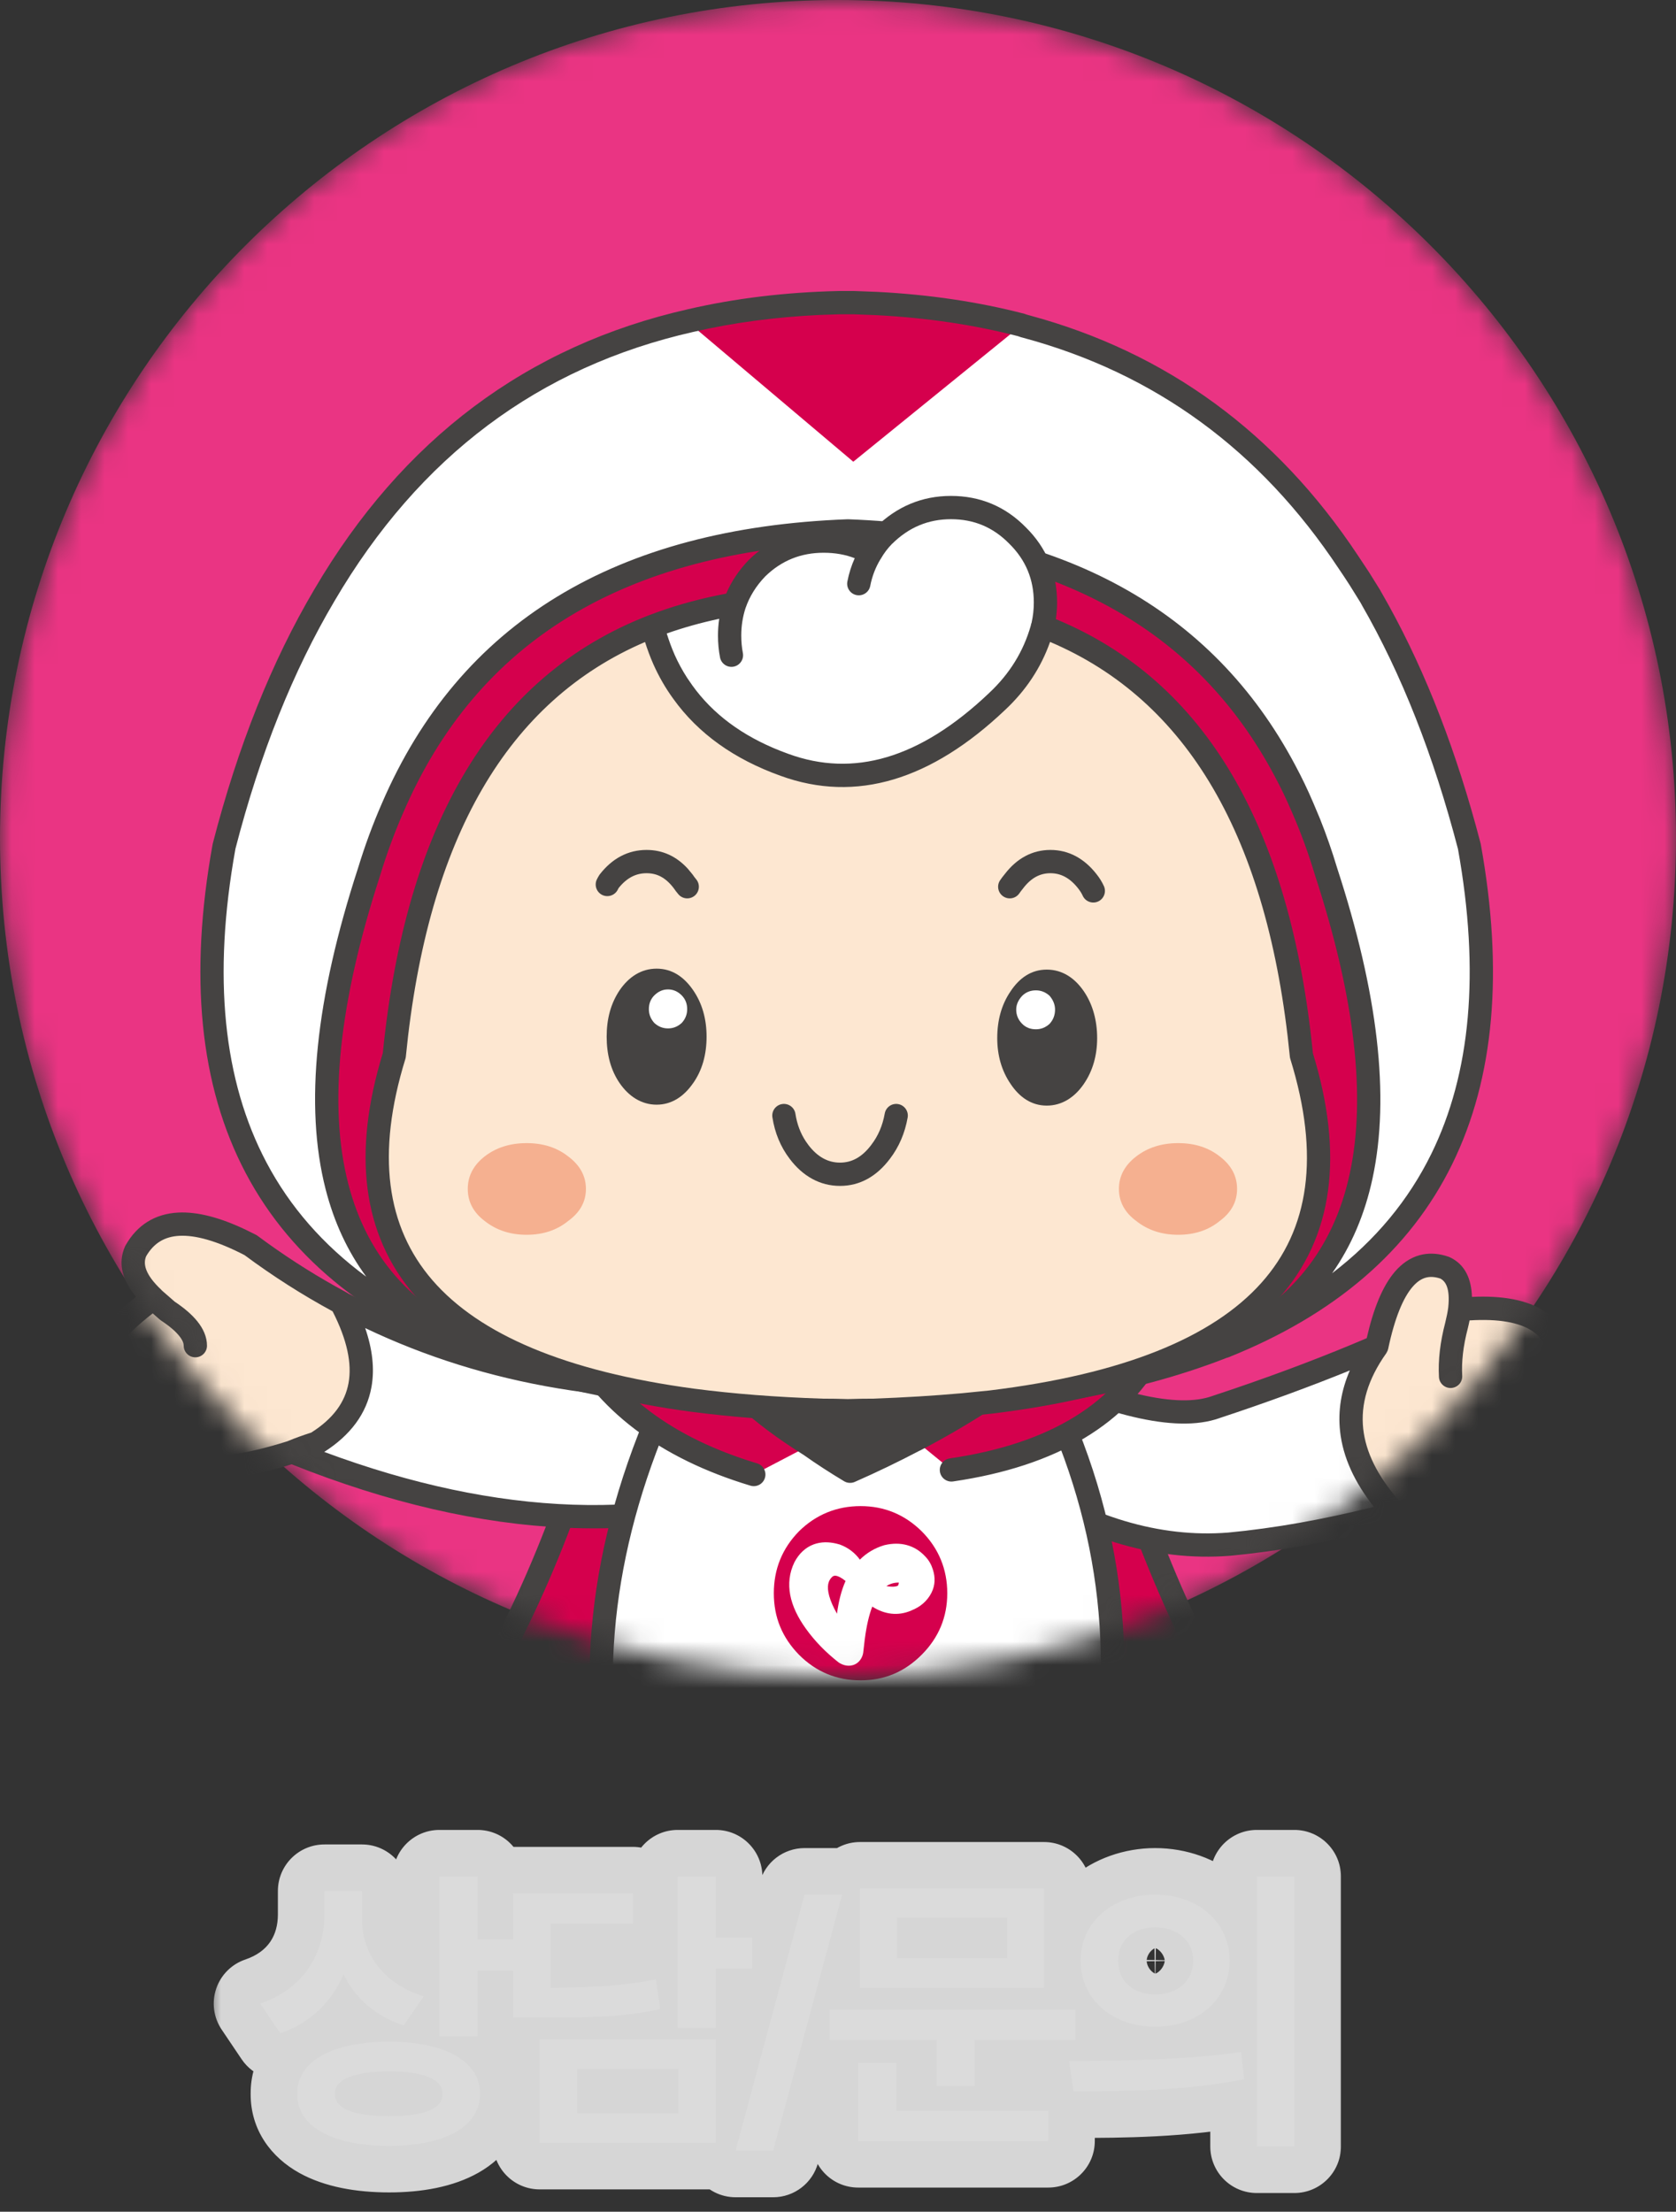 <svg width="72" height="95" viewBox="0 0 72 95" fill="none" xmlns="http://www.w3.org/2000/svg">
<rect x="0" y="0" width="72" height="95" fill="#333333" stroke="none"/>
<mask id="mask0_704_85" style="mask-type:alpha" maskUnits="userSpaceOnUse" x="0" y="0" width="72" height="72">
<path d="M36 72C55.882 72 72 55.882 72 36C72 16.118 55.882 0 36 0C16.118 0 0 16.118 0 36C0 55.882 16.118 72 36 72Z" fill="#EA3483"/>
</mask>
<g mask="url(#mask0_704_85)">
<path d="M36 72C55.882 72 72 55.882 72 36C72 16.118 55.882 0 36 0C16.118 0 0 16.118 0 36C0 55.882 16.118 72 36 72Z" fill="#EA3483"/>
<path d="M54.378 75.562C51.831 72.279 49.517 67.253 47.438 60.478L25.776 60.124C24.012 66.413 21.593 71.644 18.524 75.819C28.706 82.461 40.654 82.378 54.378 75.562Z" fill="#D5004D"/>
<path d="M47.449 59.979C47.665 59.983 47.855 60.125 47.918 60.332C49.99 67.083 52.283 72.043 54.776 75.256C54.867 75.375 54.901 75.528 54.867 75.674C54.834 75.82 54.737 75.944 54.603 76.01C40.768 82.88 28.623 83.003 18.253 76.238C18.138 76.163 18.059 76.044 18.034 75.909C18.01 75.774 18.042 75.634 18.123 75.523C21.149 71.407 23.545 66.234 25.297 59.99C25.358 59.771 25.559 59.621 25.786 59.625L47.449 59.979ZM26.152 60.63C24.445 66.586 22.142 71.606 19.238 75.681C29.004 81.833 40.432 81.778 53.619 75.379C51.209 72.087 49.03 67.276 47.071 60.971L26.152 60.63Z" fill="#454342"/>
<path d="M10.764 53.488C8.294 52.202 6.648 52.286 5.825 53.745C5.551 54.361 5.806 55.039 6.589 55.774C6.759 55.917 6.96 56.096 7.197 56.307C7.993 56.831 8.394 57.331 8.394 57.804C8.394 57.331 7.996 56.831 7.197 56.307C6.963 56.096 6.759 55.92 6.589 55.774C3.7 57.86 3.151 59.817 4.943 61.644C6.406 63.284 8.943 63.527 12.547 62.373C12.862 62.241 13.206 62.117 13.586 62C15.729 60.673 16.087 58.666 14.664 55.974C13.319 55.253 12.017 54.426 10.764 53.494V53.488Z" fill="#FDE7D1"/>
<path d="M34.677 63.373L33.677 59.455C26.516 60.084 20.176 58.922 14.662 55.969C16.087 58.66 15.727 60.668 13.583 61.995C13.204 62.114 12.857 62.238 12.545 62.368C20.816 65.702 28.195 66.037 34.675 63.373H34.677Z" fill="white"/>
<path d="M7.654 52.083C8.489 52.04 9.454 52.3 10.529 52.807L10.997 53.039L11.064 53.081C12.144 53.884 13.261 54.608 14.409 55.251L14.903 55.523L14.958 55.558C20.361 58.436 26.579 59.577 33.636 58.956H33.726C33.933 58.975 34.111 59.124 34.164 59.331L35.164 63.249C35.226 63.491 35.1 63.74 34.87 63.835C28.28 66.544 20.82 66.204 12.528 62.896C8.963 64.005 6.219 63.819 4.572 61.971C3.601 60.974 3.199 59.857 3.532 58.667C3.819 57.646 4.625 56.663 5.845 55.705C5.284 55.032 5.036 54.292 5.371 53.536L5.393 53.493C5.887 52.619 6.657 52.135 7.654 52.083ZM15.688 57.044C15.998 57.944 16.099 58.792 15.958 59.576C15.752 60.726 15.045 61.651 13.929 62.364C21.455 65.161 28.162 65.375 34.086 63.07L33.298 59.987C26.759 60.499 20.885 59.524 15.688 57.044ZM7.892 57.801C7.892 57.713 7.855 57.576 7.701 57.384C7.546 57.19 7.293 56.967 6.919 56.721C6.899 56.708 6.88 56.693 6.862 56.677C6.755 56.581 6.653 56.495 6.561 56.414C5.355 57.342 4.705 58.188 4.495 58.938C4.295 59.65 4.47 60.369 5.158 61.134L5.303 61.287L5.319 61.306C6.567 62.706 8.811 63.03 12.345 61.907C12.349 61.905 12.354 61.903 12.358 61.901C12.667 61.772 13.005 61.65 13.369 61.534C14.322 60.932 14.827 60.219 14.974 59.4C15.121 58.576 14.921 57.562 14.288 56.325C12.985 55.618 11.721 54.813 10.504 53.91C9.316 53.295 8.392 53.046 7.706 53.081C7.067 53.115 6.606 53.395 6.278 53.959C6.146 54.277 6.213 54.727 6.934 55.405C6.942 55.413 6.948 55.422 6.956 55.431C7.114 55.566 7.296 55.725 7.501 55.907C7.909 56.179 8.243 56.462 8.481 56.759C8.727 57.066 8.892 57.416 8.892 57.801C8.892 58.077 8.668 58.301 8.392 58.301C8.116 58.301 7.892 58.077 7.892 57.801Z" fill="#454342"/>
<path d="M34.58 78.773C35.756 78.838 36.99 78.727 38.284 78.438C38.271 80.564 38.362 82.442 38.559 84.069C40.885 84.464 42.916 84.156 44.654 83.142C44.603 80.464 44.7 77.57 44.947 74.457C39.551 69.915 34.015 69.915 28.345 74.457C28.111 77.7 27.745 80.713 27.248 83.496C29.117 84.507 31.089 84.869 33.168 84.58C33.676 82.899 34.147 80.964 34.58 78.77V78.773Z" fill="white"/>
<path d="M36.749 70.553C39.663 70.553 42.507 71.752 45.269 74.078C45.393 74.182 45.458 74.339 45.445 74.499C45.199 77.599 45.103 80.476 45.154 83.135C45.166 83.728 45.187 84.311 45.218 84.883C45.671 85.225 45.99 85.65 46.12 86.168C46.268 86.759 46.15 87.388 45.852 88.024C45.848 88.033 45.843 88.042 45.839 88.05C45.471 88.727 44.798 89.117 43.948 89.287C43.106 89.454 42.038 89.419 40.769 89.21C40.754 89.208 40.738 89.205 40.722 89.201C40.151 89.05 39.663 88.782 39.28 88.385C38.898 87.989 38.644 87.488 38.503 86.905L38.501 86.897C38.313 86.058 38.168 85.134 38.061 84.122C37.882 82.63 37.79 80.937 37.784 79.047C36.823 79.224 35.89 79.305 34.986 79.287C34.574 81.323 34.128 83.135 33.646 84.727L33.645 84.733C33.395 85.528 33.136 86.275 32.871 86.966L32.869 86.972C32.406 88.139 31.565 88.898 30.37 89.202C30.355 89.205 30.341 89.208 30.326 89.21C29.029 89.418 27.955 89.455 27.133 89.287C26.301 89.116 25.649 88.713 25.369 87.993C25.365 87.983 25.362 87.974 25.359 87.964C25.15 87.31 25.134 86.679 25.368 86.102C25.575 85.591 25.958 85.175 26.468 84.841C26.568 84.374 26.665 83.897 26.756 83.408C27.25 80.645 27.614 77.651 27.846 74.424L27.864 74.323C27.892 74.224 27.951 74.135 28.032 74.07C30.928 71.75 33.837 70.553 36.749 70.553ZM36.749 71.553C34.179 71.553 31.541 72.587 28.826 74.719C28.59 77.892 28.23 80.849 27.74 83.587L27.739 83.59C27.633 84.159 27.522 84.716 27.402 85.26C27.372 85.397 27.286 85.515 27.165 85.585C26.689 85.862 26.421 86.166 26.294 86.478C26.17 86.783 26.155 87.159 26.305 87.637C26.419 87.925 26.699 88.177 27.334 88.307C27.979 88.439 28.907 88.422 30.148 88.225C31.006 88 31.593 87.476 31.939 86.603C32.195 85.935 32.446 85.21 32.69 84.435C33.192 82.774 33.659 80.857 34.09 78.676L34.116 78.588C34.194 78.392 34.39 78.262 34.608 78.274C35.733 78.336 36.922 78.23 38.176 77.95C38.324 77.917 38.48 77.953 38.598 78.048C38.717 78.144 38.785 78.289 38.784 78.441C38.772 80.288 38.84 81.941 38.987 83.397L39.056 84.009V84.017C39.158 84.996 39.298 85.879 39.475 86.67L39.518 86.831C39.627 87.193 39.791 87.475 40 87.691C40.234 87.934 40.547 88.116 40.959 88.228C42.16 88.423 43.084 88.439 43.753 88.306C44.41 88.175 44.769 87.912 44.952 87.585C45.183 87.085 45.222 86.704 45.149 86.412C45.077 86.123 44.876 85.839 44.462 85.574C44.328 85.488 44.243 85.342 44.233 85.183C44.213 84.851 44.196 84.515 44.183 84.177L44.154 83.155C44.104 80.534 44.195 77.71 44.428 74.682C41.861 72.575 39.304 71.553 36.749 71.553Z" fill="#454342"/>
<path d="M59.142 57.841C57.442 60.23 57.706 62.619 59.925 65.01C60.355 64.918 60.788 64.808 61.219 64.675C65.1 63.573 67.053 61.722 67.08 59.122C67.212 56.917 65.754 55.958 62.709 56.247C62.682 56.444 62.636 56.674 62.572 56.936C62.362 57.736 62.279 58.465 62.316 59.122C62.276 58.465 62.362 57.736 62.572 56.936C62.636 56.674 62.682 56.444 62.709 56.247C62.814 55.301 62.599 54.704 62.063 54.455C60.691 53.982 59.718 55.112 59.142 57.841Z" fill="#FDE7D1"/>
<path d="M43.538 58.392L43.166 63.354C46.446 65.586 49.663 66.578 52.81 66.326C55.032 66.115 57.404 65.678 59.925 65.007C57.703 62.619 57.442 60.23 59.142 57.838C57.076 58.73 54.771 59.597 52.223 60.438C50.55 61.03 47.656 60.346 43.54 58.39L43.538 58.392Z" fill="white"/>
<path d="M60.977 53.916C61.334 53.816 61.704 53.829 62.072 53.931L62.229 53.98L62.277 53.999C62.947 54.31 63.211 54.948 63.234 55.705C64.533 55.644 65.6 55.827 66.364 56.329C67.282 56.934 67.655 57.924 67.582 59.15C67.56 60.579 67.007 61.811 65.942 62.821C64.886 63.821 63.346 64.587 61.368 65.15C60.93 65.284 60.492 65.397 60.056 65.49L59.109 65.734C56.915 66.274 54.831 66.637 52.86 66.824H52.853C49.566 67.087 46.237 66.046 42.888 63.767C42.74 63.666 42.657 63.495 42.67 63.317L43.042 58.356L43.066 58.236C43.104 58.121 43.183 58.022 43.289 57.96C43.432 57.877 43.606 57.87 43.755 57.941C45.796 58.911 47.513 59.556 48.913 59.886C50.323 60.219 51.353 60.219 52.057 59.97L52.067 59.966L53.006 59.652C55.08 58.945 56.981 58.219 58.713 57.479C59.001 56.216 59.392 55.239 59.928 54.617C60.221 54.278 60.57 54.03 60.977 53.916ZM57.988 58.864C56.269 59.563 54.404 60.246 52.389 60.911L52.39 60.912C51.421 61.255 50.167 61.209 48.683 60.859C47.349 60.544 45.782 59.971 43.985 59.151L43.69 63.098C46.812 65.167 49.835 66.06 52.765 65.828C54.728 65.642 56.815 65.275 59.024 64.723C58.19 63.672 57.69 62.591 57.569 61.479C57.472 60.594 57.618 59.721 57.988 58.864ZM61.873 54.916C61.621 54.834 61.418 54.832 61.246 54.88C61.068 54.93 60.879 55.046 60.685 55.271C60.283 55.736 59.917 56.598 59.634 57.942C59.623 57.995 59.6 58.044 59.573 58.09C59.568 58.099 59.564 58.108 59.558 58.116C59.556 58.12 59.555 58.125 59.552 58.128C58.757 59.247 58.449 60.323 58.563 61.37C58.671 62.359 59.163 63.387 60.1 64.453C60.425 64.378 60.751 64.294 61.075 64.195L61.084 64.192L61.772 63.982C63.319 63.473 64.469 62.838 65.253 62.095C66.136 61.259 66.57 60.273 66.582 59.114L66.583 59.09C66.642 58.111 66.352 57.518 65.814 57.164C65.28 56.813 64.412 56.636 63.132 56.715C63.11 56.823 63.086 56.936 63.057 57.053L63.055 57.06C62.856 57.82 62.782 58.497 62.816 59.091C62.831 59.367 62.621 59.602 62.345 59.618C62.069 59.634 61.833 59.423 61.817 59.148C61.776 58.429 61.868 57.646 62.088 56.807C62.149 56.559 62.19 56.35 62.213 56.177C62.214 56.173 62.215 56.169 62.215 56.165C62.304 55.323 62.096 55.03 61.873 54.916Z" fill="#454342"/>
<path d="M43.538 56.933C41.278 59.322 38.989 61.252 36.676 62.722C36.625 62.749 36.579 62.773 36.538 62.8C34.225 61.854 32.108 59.898 30.188 56.931C26.553 63.43 25.19 69.75 26.091 75.895C31.371 77.419 34.898 76.9 36.676 74.339C36.689 74.298 36.708 74.266 36.735 74.241V74.222C38.537 76.862 42.107 77.406 47.438 75.857C48.498 69.345 47.196 63.038 43.538 56.933Z" fill="white"/>
<path d="M36.676 62.724C38.989 61.254 41.276 59.325 43.538 56.936C39.081 55.65 34.632 55.65 30.188 56.936C32.108 59.903 34.225 61.859 36.539 62.805C36.579 62.778 36.625 62.754 36.676 62.727V62.724Z" fill="#454342"/>
<path d="M30.084 56.446C34.324 55.225 38.573 55.152 42.824 56.225L43.677 56.456L43.764 56.49C43.847 56.532 43.918 56.598 43.967 56.679C47.68 62.876 49.012 69.302 47.931 75.94C47.901 76.13 47.763 76.287 47.578 76.341C42.571 77.795 38.852 77.49 36.751 75.062C34.69 77.517 30.98 77.83 25.952 76.379C25.764 76.324 25.625 76.164 25.596 75.971C24.676 69.696 26.074 63.265 29.751 56.689L29.772 56.657C29.774 56.654 29.777 56.651 29.779 56.648C29.798 56.621 29.819 56.596 29.842 56.574C29.845 56.571 29.849 56.568 29.852 56.565C29.919 56.505 29.998 56.464 30.084 56.446ZM43.44 57.759C41.315 59.942 39.161 61.732 36.975 63.125C36.954 63.141 36.933 63.156 36.909 63.169C36.854 63.198 36.832 63.211 36.817 63.221C36.679 63.313 36.503 63.331 36.349 63.268C34.1 62.349 32.066 60.538 30.231 57.896C26.997 63.95 25.782 69.814 26.542 75.505C31.577 76.898 34.682 76.29 36.237 74.094C36.25 74.067 36.266 74.04 36.283 74.013C36.342 73.889 36.45 73.79 36.588 73.748C36.797 73.683 37.025 73.762 37.148 73.943C38.72 76.246 41.876 76.891 46.991 75.466C47.909 69.39 46.732 63.494 43.44 57.759ZM42.59 57.197C38.716 56.217 34.852 56.231 30.989 57.236C32.609 59.591 34.342 61.195 36.178 62.093L36.194 58.315C36.195 58.039 36.421 57.816 36.697 57.817C36.973 57.819 37.195 58.043 37.194 58.319L37.179 61.792C38.994 60.554 40.797 59.024 42.59 57.197Z" fill="#454342"/>
<path d="M39.304 61.857C41.265 60.833 43.086 59.666 44.773 58.352C40.2 56.382 35.337 56.153 30.188 57.663C30.96 59.174 32.493 60.644 34.796 62.073C35.331 62.454 35.907 62.827 36.52 63.195C37.475 62.776 38.403 62.327 39.304 61.854V61.857Z" fill="#454342"/>
<path d="M44.773 58.352C43.086 59.665 41.265 60.833 39.304 61.857L40.872 63.138C45.354 62.481 48.321 60.638 49.77 57.604C51.495 53.966 47.522 52.083 37.851 51.953C28.154 51.81 23.719 53.62 24.542 57.387C25.978 60.211 28.593 62.192 32.383 63.335L34.793 62.076C32.493 60.644 30.957 59.174 30.185 57.666C35.334 56.155 40.194 56.385 44.77 58.355L44.773 58.352Z" fill="#D5004D"/>
<path d="M37.859 51.453L37.858 51.454C42.699 51.519 46.205 52.02 48.297 53.011C49.351 53.511 50.112 54.165 50.459 55.015C50.809 55.876 50.691 56.827 50.222 57.817L50.072 58.118C48.478 61.171 45.385 62.982 40.945 63.632C40.672 63.672 40.418 63.483 40.378 63.21C40.338 62.937 40.526 62.683 40.8 62.643C45.179 62.001 47.965 60.222 49.319 57.387C49.711 56.559 49.743 55.912 49.532 55.393C49.316 54.863 48.803 54.357 47.87 53.915C46.106 53.079 43.083 52.583 38.732 52.47L37.844 52.453C33.008 52.381 29.56 52.801 27.44 53.667C26.386 54.097 25.706 54.62 25.33 55.201C24.971 55.755 24.855 56.414 25.019 57.221C26.386 59.862 28.861 61.75 32.527 62.856C32.791 62.936 32.941 63.215 32.861 63.479C32.781 63.743 32.502 63.893 32.238 63.813C28.353 62.641 25.609 60.588 24.096 57.614C24.077 57.576 24.062 57.535 24.053 57.494C23.824 56.444 23.955 55.484 24.491 54.657C25.018 53.844 25.899 53.216 27.062 52.741C29.379 51.795 32.998 51.381 37.859 51.453ZM30.047 57.183C35.298 55.643 40.279 55.873 44.97 57.892C45.133 57.962 45.246 58.113 45.268 58.288C45.291 58.463 45.219 58.638 45.08 58.747C43.369 60.079 41.522 61.262 39.536 62.299C39.528 62.304 39.518 62.305 39.509 62.309C38.607 62.782 37.677 63.232 36.72 63.652C36.572 63.717 36.401 63.706 36.262 63.623C35.649 63.255 35.071 62.881 34.531 62.498L34.102 62.223C31.997 60.851 30.522 59.412 29.743 57.89C29.675 57.758 29.669 57.602 29.728 57.465C29.787 57.329 29.904 57.225 30.047 57.183ZM43.769 58.483C39.728 56.939 35.459 56.764 30.944 57.97C31.675 59.101 32.894 60.242 34.645 61.383L35.06 61.648L35.086 61.666C35.544 61.992 36.035 62.312 36.555 62.63C37.416 62.246 38.255 61.839 39.072 61.411C39.078 61.407 39.086 61.405 39.092 61.402C40.753 60.533 42.31 59.56 43.769 58.483Z" fill="#454342"/>
<path d="M55.965 34.702C55.731 34.151 55.476 33.618 55.201 33.108C51.739 26.581 45.477 23.15 36.423 22.809C26.634 23.177 20.114 27.149 16.859 34.723C16.48 35.591 16.146 36.496 15.859 37.442C12.238 48.548 14.011 55.466 21.171 58.198L21.876 58.455C21.941 58.482 22.013 58.501 22.091 58.514C25.868 59.709 30.468 60.365 35.89 60.484C36.046 60.484 36.211 60.489 36.38 60.503C36.536 60.489 36.695 60.484 36.851 60.484C42.771 60.352 47.71 59.584 51.669 58.179C51.971 58.074 52.269 57.963 52.571 57.844C58.975 54.877 60.438 48.075 56.961 37.442C56.673 36.483 56.339 35.572 55.96 34.705M43.89 13.965C41.668 13.386 39.272 13.065 36.697 13H36.03C33.782 13.051 31.665 13.308 29.679 13.767L30.013 14.221L36.657 19.834L43.89 13.965Z" fill="#D5004D"/>
<path d="M44.086 14.024C44.022 14.011 43.955 13.992 43.89 13.965L36.657 19.834L30.013 14.222L29.679 13.768C22.898 15.302 17.65 19.234 13.938 25.563C12.136 28.608 10.697 32.205 9.626 36.353C7.614 47.486 11.463 54.766 21.171 58.193C14.011 55.461 12.238 48.543 15.858 37.437C16.146 36.491 16.48 35.586 16.859 34.718C20.114 27.144 26.634 23.171 36.423 22.804C45.48 23.144 51.739 26.579 55.201 33.102C55.475 33.613 55.731 34.145 55.965 34.697C56.344 35.564 56.678 36.475 56.966 37.434C60.441 48.067 58.978 54.869 52.576 57.836C61.541 54.253 65.057 47.092 63.123 36.353C62.063 32.283 60.667 28.738 58.929 25.72C58.903 25.679 58.878 25.633 58.851 25.582C58.55 25.082 58.243 24.604 57.929 24.144C54.491 18.959 49.878 15.584 44.089 14.022L44.086 14.024Z" fill="white"/>
<path d="M36.709 12.5L37.68 12.537C39.924 12.652 42.036 12.965 44.016 13.48C44.038 13.486 44.059 13.495 44.08 13.504C44.081 13.505 44.084 13.505 44.086 13.506L44.192 13.537L44.219 13.544C50.128 15.138 54.84 18.588 58.341 23.867L58.816 24.583L59.28 25.329L59.294 25.355L59.346 25.448L59.363 25.476C61.017 28.348 62.361 31.682 63.403 35.469L63.607 36.232L63.615 36.27C64.594 41.706 64.205 46.298 62.385 50.004C60.562 53.718 57.333 56.478 52.761 58.306C52.742 58.313 52.721 58.317 52.701 58.322C52.413 58.435 52.129 58.541 51.841 58.642C47.816 60.07 42.82 60.842 36.867 60.976L36.856 60.977C36.711 60.977 36.567 60.981 36.428 60.993C36.401 60.995 36.373 60.995 36.345 60.993C36.191 60.981 36.04 60.976 35.896 60.976H35.884C30.442 60.856 25.801 60.198 21.971 58.99C21.887 58.974 21.799 58.95 21.71 58.915L21.688 58.908L21.046 58.674C21.033 58.67 21.018 58.669 21.004 58.664C21 58.663 20.997 58.661 20.993 58.659C20.989 58.658 20.986 58.657 20.983 58.656C16.053 56.912 12.555 54.168 10.561 50.397C8.568 46.627 8.116 41.9 9.134 36.264L9.142 36.227C10.222 32.043 11.677 28.402 13.507 25.309C17.285 18.869 22.645 14.846 29.569 13.279C31.59 12.812 33.74 12.552 36.019 12.5H36.709ZM36.422 23.304C31.599 23.487 27.616 24.557 24.451 26.485C21.286 28.413 18.909 31.215 17.319 34.915L17.317 34.918C16.946 35.767 16.619 36.654 16.336 37.582L16.334 37.592C14.536 43.106 14.105 47.505 14.957 50.831C15.796 54.108 17.892 56.396 21.312 57.711C21.324 57.714 21.336 57.716 21.347 57.72L22.052 57.977C22.06 57.979 22.067 57.982 22.075 57.985L22.182 58.014L22.248 58.029C25.966 59.205 30.515 59.857 35.907 59.976C36.06 59.976 36.221 59.981 36.389 59.993C36.46 59.988 36.531 59.983 36.601 59.98L36.856 59.976C42.738 59.843 47.616 59.081 51.507 57.7L51.509 57.699C51.798 57.598 52.084 57.491 52.372 57.378C55.429 55.959 57.288 53.646 57.986 50.404C58.691 47.128 58.216 42.867 56.491 37.589L56.487 37.577C56.205 36.636 55.878 35.745 55.507 34.897L55.504 34.892C55.276 34.354 55.027 33.836 54.76 33.339L54.759 33.337C51.403 27.013 45.339 23.643 36.422 23.304ZM35.216 13.528C33.305 13.617 31.497 13.86 29.791 14.255H29.79C23.151 15.757 18.016 19.599 14.37 25.815L14.369 25.817C12.597 28.811 11.174 32.355 10.114 36.459C9.124 41.948 9.592 46.423 11.446 49.929C12.452 51.832 13.878 53.469 15.735 54.839C14.936 53.755 14.352 52.501 13.988 51.079C13.068 47.487 13.56 42.873 15.383 37.281C15.676 36.321 16.015 35.401 16.401 34.518C18.066 30.645 20.576 27.674 23.931 25.631C27.282 23.59 31.448 22.49 36.404 22.304C36.416 22.303 36.429 22.303 36.442 22.304C45.628 22.649 52.075 26.148 55.641 32.865C55.922 33.388 56.184 33.933 56.423 34.496L56.706 35.169C56.977 35.847 57.223 36.551 57.442 37.281C59.191 42.635 59.722 47.091 58.963 50.615C58.631 52.161 58.05 53.519 57.227 54.69C59.094 53.261 60.511 51.551 61.488 49.562C63.182 46.112 63.584 41.761 62.634 36.468C61.584 32.44 60.205 28.943 58.496 25.975L58.497 25.973C58.468 25.927 58.443 25.882 58.423 25.845L57.974 25.123C57.823 24.888 57.67 24.657 57.516 24.432L57.512 24.426C54.139 19.337 49.625 16.039 43.959 14.51C43.889 14.494 43.812 14.471 43.734 14.44C41.834 13.948 39.8 13.647 37.628 13.536L36.685 13.5H36.041L35.216 13.528Z" fill="#454342"/>
<path d="M44.791 26.903C44.778 26.93 44.773 26.955 44.773 26.982C44.434 28.19 43.785 29.241 42.833 30.133C39.761 33.048 36.716 33.953 33.698 32.851C31.791 32.167 30.333 31.124 29.327 29.719C29.012 29.287 28.746 28.819 28.523 28.322C28.326 27.876 28.162 27.403 28.033 26.903C21.604 29.398 17.906 35.542 16.937 45.335C14.35 53.712 18.624 58.647 29.757 60.144C31.457 60.368 33.319 60.511 35.344 60.576C35.71 60.576 36.071 60.581 36.423 60.595C36.789 60.581 37.149 60.576 37.502 60.576C39.331 60.511 41.017 60.392 42.559 60.222C54.098 58.817 58.547 53.856 55.909 45.335C54.94 35.529 51.236 29.384 44.794 26.903H44.791Z" fill="#FDE7D1"/>
<path d="M44.91 25.879C44.91 24.749 44.512 23.793 43.713 23.004C42.93 22.204 41.975 21.801 40.851 21.801C39.74 21.801 38.779 22.201 37.97 23.004C37.746 23.228 37.558 23.477 37.402 23.752C37.155 24.16 36.985 24.598 36.894 25.071C36.985 24.598 37.155 24.158 37.402 23.752C36.813 23.412 36.141 23.242 35.382 23.242C34.271 23.242 33.316 23.628 32.52 24.404C32.076 24.863 31.756 25.376 31.56 25.938C31.417 26.371 31.345 26.825 31.345 27.298C31.345 27.6 31.371 27.881 31.422 28.143C31.371 27.881 31.345 27.598 31.345 27.298C31.345 26.825 31.417 26.373 31.56 25.938C30.293 26.163 29.117 26.484 28.03 26.903C28.162 27.403 28.324 27.876 28.52 28.322C28.743 28.822 29.01 29.287 29.324 29.719C30.33 31.124 31.788 32.167 33.696 32.851C36.714 33.953 39.758 33.048 42.83 30.132C43.785 29.241 44.431 28.189 44.77 26.982C44.77 26.954 44.775 26.93 44.789 26.903C44.867 26.576 44.907 26.233 44.907 25.879H44.91Z" fill="white"/>
<path d="M45.11 27.572C44.719 28.681 44.072 29.659 43.174 30.498C40.017 33.493 36.78 34.509 33.527 33.321C31.543 32.609 29.995 31.511 28.92 30.01C28.585 29.549 28.302 29.055 28.066 28.526L28.065 28.523C27.93 28.218 27.814 27.901 27.71 27.576C21.832 30.096 18.367 35.954 17.435 45.384C17.431 45.418 17.425 45.451 17.415 45.483C16.153 49.568 16.593 52.696 18.579 54.991C20.596 57.32 24.299 58.905 29.824 59.648C31.501 59.867 33.339 60.011 35.344 60.076C35.708 60.076 36.069 60.081 36.423 60.094C36.789 60.081 37.15 60.076 37.501 60.076C38.859 60.027 40.136 59.949 41.331 59.842L42.504 59.725C48.232 59.027 52.076 57.456 54.178 55.113C56.247 52.806 56.718 49.639 55.431 45.483C55.421 45.451 55.415 45.418 55.411 45.384C54.478 35.936 51.002 30.078 45.11 27.572ZM30.844 27.297C30.844 27.053 30.862 26.814 30.897 26.579C30.104 26.749 29.353 26.959 28.643 27.21C28.742 27.528 28.853 27.831 28.981 28.121H28.98C29.137 28.472 29.317 28.803 29.52 29.117L29.732 29.424L29.734 29.428C30.612 30.655 31.869 31.6 33.529 32.253L33.866 32.38L33.869 32.381C36.651 33.398 39.503 32.604 42.489 29.77L42.491 29.767C43.374 28.943 43.965 27.98 44.281 26.877C44.288 26.831 44.3 26.787 44.317 26.744C44.379 26.466 44.412 26.179 44.412 25.879C44.412 24.883 44.064 24.052 43.364 23.36L43.358 23.354C42.666 22.648 41.843 22.301 40.853 22.301C39.878 22.301 39.043 22.649 38.324 23.36L38.322 23.359C38.133 23.553 37.972 23.766 37.84 23.998C37.836 24.007 37.828 24.013 37.824 24.021C37.611 24.372 37.465 24.753 37.385 25.166C37.333 25.436 37.07 25.614 36.799 25.562C36.528 25.51 36.35 25.247 36.403 24.976C36.47 24.628 36.576 24.294 36.719 23.977C36.321 23.822 35.878 23.742 35.385 23.742C34.407 23.742 33.578 24.075 32.877 24.755C32.482 25.165 32.205 25.614 32.034 26.103C32.032 26.109 32.029 26.114 32.027 26.12C31.906 26.496 31.844 26.886 31.844 27.297C31.844 27.568 31.869 27.819 31.913 28.047C31.966 28.318 31.789 28.581 31.518 28.634C31.247 28.687 30.985 28.51 30.932 28.239C30.874 27.943 30.844 27.627 30.844 27.297ZM45.412 25.879C45.412 26.122 45.392 26.36 45.359 26.593C51.797 29.259 55.434 35.554 56.401 45.238C57.733 49.579 57.295 53.136 54.923 55.781C52.576 58.398 48.428 60.011 42.619 60.718L42.614 60.719C41.058 60.891 39.359 61.011 37.52 61.076C37.514 61.076 37.507 61.076 37.501 61.076C37.154 61.076 36.8 61.081 36.442 61.094C36.429 61.095 36.416 61.095 36.404 61.094C36.059 61.081 35.705 61.076 35.344 61.076C35.339 61.076 35.334 61.076 35.328 61.076C33.289 61.01 31.411 60.863 29.693 60.639H29.691C24.083 59.885 20.08 58.253 17.823 55.646C15.545 53.014 15.137 49.502 16.445 45.235C17.43 35.375 21.185 29.023 27.853 26.437L28.276 26.28C29.191 25.953 30.165 25.693 31.198 25.498C31.421 24.97 31.745 24.489 32.163 24.056L32.174 24.045C33.064 23.179 34.144 22.742 35.385 22.742C36.05 22.742 36.666 22.862 37.23 23.107C37.348 22.946 37.476 22.794 37.615 22.653L37.621 22.648C38.521 21.759 39.606 21.301 40.853 21.301C42.108 21.301 43.188 21.753 44.067 22.648C44.959 23.529 45.412 24.617 45.412 25.879Z" fill="#454342"/>
<path d="M27.777 36.507C28.488 36.507 29.072 36.795 29.547 37.313L29.743 37.55L29.765 37.579C29.803 37.637 29.848 37.698 29.902 37.762C30.082 37.971 30.058 38.287 29.849 38.467C29.639 38.647 29.323 38.623 29.144 38.413C29.07 38.327 29.003 38.239 28.942 38.148C28.591 37.69 28.222 37.507 27.777 37.507C27.331 37.507 26.937 37.693 26.577 38.142C26.568 38.157 26.556 38.18 26.534 38.223C26.406 38.467 26.103 38.562 25.858 38.434C25.614 38.305 25.52 38.003 25.648 37.759C25.672 37.712 25.708 37.642 25.752 37.576L25.776 37.544C26.299 36.877 26.972 36.507 27.777 36.507Z" fill="#454342"/>
<path d="M45.125 36.507C45.917 36.507 46.582 36.88 47.102 37.542C47.23 37.702 47.339 37.875 47.423 38.06C47.536 38.312 47.425 38.608 47.173 38.722C46.921 38.835 46.625 38.723 46.512 38.472C46.466 38.371 46.402 38.268 46.319 38.163L46.318 38.161C45.952 37.695 45.558 37.507 45.125 37.507C44.692 37.507 44.306 37.694 43.954 38.155C43.95 38.16 43.946 38.166 43.942 38.171C43.886 38.239 43.836 38.306 43.791 38.371C43.635 38.599 43.323 38.656 43.096 38.5C42.868 38.344 42.81 38.032 42.967 37.805C43.026 37.718 43.091 37.634 43.16 37.55C43.162 37.547 43.164 37.544 43.166 37.541C43.168 37.539 43.169 37.537 43.171 37.535H43.172C43.679 36.877 44.337 36.507 45.125 36.507Z" fill="#454342"/>
<path d="M26.562 44.527C26.562 45.211 26.718 45.781 27.032 46.24C27.358 46.713 27.751 46.948 28.208 46.948C28.665 46.948 29.039 46.713 29.365 46.24C29.69 45.781 29.854 45.211 29.854 44.527C29.854 43.843 29.69 43.287 29.365 42.814C29.039 42.341 28.652 42.106 28.208 42.106C27.764 42.106 27.358 42.341 27.032 42.814C26.718 43.287 26.562 43.857 26.562 44.527Z" fill="#454342"/>
<path d="M29.354 44.527C29.354 43.942 29.212 43.474 28.952 43.097C28.689 42.715 28.453 42.606 28.208 42.606C27.956 42.606 27.703 42.722 27.445 43.097C27.196 43.473 27.062 43.928 27.062 44.527C27.062 45.133 27.199 45.598 27.444 45.956C27.7 46.329 27.967 46.449 28.208 46.449C28.442 46.449 28.691 46.336 28.952 45.956L28.956 45.952C29.211 45.593 29.354 45.129 29.354 44.527ZM30.354 44.527C30.354 45.293 30.169 45.97 29.773 46.53L29.772 46.529C29.383 47.092 28.86 47.449 28.208 47.449C27.561 47.449 27.015 47.097 26.62 46.524C26.236 45.964 26.062 45.288 26.062 44.527C26.062 43.762 26.238 43.105 26.616 42.537L26.62 42.531C27.013 41.96 27.546 41.606 28.208 41.606C28.878 41.606 29.389 41.967 29.777 42.531C30.168 43.099 30.354 43.772 30.354 44.527Z" fill="#454342"/>
<path d="M29.287 43.938C29.443 43.768 29.521 43.571 29.521 43.346C29.521 43.111 29.443 42.914 29.287 42.755C29.117 42.584 28.921 42.498 28.698 42.498C28.474 42.498 28.281 42.584 28.108 42.755C27.953 42.911 27.875 43.109 27.875 43.346C27.875 43.571 27.953 43.765 28.108 43.938C28.278 44.095 28.474 44.173 28.698 44.173C28.921 44.173 29.115 44.095 29.287 43.938Z" fill="white"/>
<path d="M38.587 47.424C38.858 47.472 39.04 47.731 38.992 48.003C38.875 48.665 38.624 49.258 38.231 49.773C37.672 50.515 36.955 50.938 36.087 50.938C35.224 50.938 34.486 50.52 33.924 49.774C33.531 49.258 33.286 48.66 33.182 47.992C33.14 47.719 33.328 47.464 33.6 47.422C33.873 47.38 34.129 47.567 34.171 47.84C34.24 48.291 34.391 48.684 34.618 49.026L34.721 49.17L34.721 49.172C35.128 49.711 35.589 49.938 36.087 49.938C36.58 49.938 37.024 49.716 37.433 49.172L37.435 49.168C37.724 48.791 37.915 48.349 38.008 47.829C38.056 47.557 38.315 47.376 38.587 47.424Z" fill="#454342"/>
<path d="M24.407 52.445C24.916 52.078 25.171 51.618 25.171 51.067C25.171 50.516 24.916 50.048 24.407 49.67C23.923 49.289 23.328 49.1 22.624 49.1C21.919 49.1 21.316 49.289 20.822 49.67C20.337 50.051 20.095 50.516 20.095 51.067C20.095 51.618 20.337 52.078 20.822 52.445C21.319 52.84 21.919 53.037 22.624 53.037C23.328 53.037 23.923 52.84 24.407 52.445Z" fill="#F5B090"/>
<path d="M52.398 52.445C52.896 52.078 53.144 51.618 53.144 51.067C53.144 50.516 52.896 50.048 52.398 49.67C51.914 49.289 51.32 49.1 50.615 49.1C49.91 49.1 49.308 49.289 48.813 49.67C48.318 50.051 48.068 50.516 48.068 51.067C48.068 51.618 48.315 52.078 48.813 52.445C49.31 52.84 49.91 53.037 50.615 53.037C51.32 53.037 51.914 52.84 52.398 52.445Z" fill="#F5B090"/>
<path d="M43.341 44.587C43.341 45.243 43.505 45.808 43.831 46.281C44.146 46.754 44.522 46.989 44.969 46.989C45.415 46.989 45.819 46.754 46.144 46.281C46.47 45.808 46.634 45.243 46.634 44.587C46.634 43.93 46.47 43.327 46.144 42.855C45.819 42.382 45.426 42.147 44.969 42.147C44.511 42.147 44.146 42.382 43.831 42.855C43.505 43.327 43.341 43.906 43.341 44.587Z" fill="#454342"/>
<path d="M46.133 44.587C46.133 44.011 45.989 43.512 45.732 43.138C45.474 42.763 45.22 42.647 44.968 42.647C44.727 42.647 44.5 42.753 44.248 43.132L44.243 43.138C43.984 43.513 43.841 43.989 43.841 44.587C43.841 45.156 43.982 45.619 44.243 45.997L44.248 46.004L44.34 46.133C44.557 46.406 44.764 46.489 44.968 46.489C45.211 46.489 45.475 46.37 45.732 45.997C45.992 45.619 46.133 45.156 46.133 44.587ZM47.133 44.587C47.133 45.331 46.947 45.997 46.556 46.565C46.162 47.138 45.618 47.489 44.968 47.489C44.308 47.489 43.793 47.126 43.415 46.558C43.028 45.992 42.841 45.327 42.841 44.587C42.841 43.826 43.025 43.146 43.415 42.577C43.791 42.011 44.296 41.647 44.968 41.647C45.631 41.647 46.163 42.001 46.556 42.571C46.95 43.143 47.133 43.85 47.133 44.587Z" fill="#454342"/>
<path d="M43.656 43.365C43.656 43.6 43.742 43.806 43.912 43.976C44.068 44.133 44.264 44.211 44.501 44.211C44.724 44.211 44.918 44.133 45.09 43.976C45.246 43.806 45.324 43.603 45.324 43.365C45.324 43.154 45.246 42.957 45.09 42.773C44.92 42.617 44.724 42.538 44.501 42.538C44.267 42.538 44.071 42.617 43.912 42.773C43.742 42.957 43.656 43.154 43.656 43.365Z" fill="white"/>
<path d="M39.597 71.074C40.329 70.339 40.694 69.458 40.694 68.434C40.694 67.41 40.329 66.51 39.597 65.775C38.865 65.053 37.988 64.691 36.969 64.691C35.95 64.691 35.054 65.053 34.322 65.775C33.604 66.51 33.243 67.396 33.243 68.434C33.243 69.472 33.604 70.336 34.322 71.074C35.054 71.809 35.936 72.177 36.969 72.177C38.002 72.177 38.863 71.809 39.597 71.074Z" fill="#D5004D"/>
<path d="M39.581 68.196C39.672 68.018 39.683 67.815 39.611 67.591C39.57 67.453 39.503 67.329 39.403 67.223C39.081 66.867 38.658 66.748 38.136 66.867C36.918 67.231 36.337 68.553 36.396 70.831C35.051 69.156 34.731 67.999 35.436 67.364C35.777 67.086 36.2 67.159 36.703 67.583C36.544 67.226 36.288 66.978 35.931 66.837C35.317 66.65 34.868 66.818 34.586 67.334C34.249 68.023 34.398 68.804 35.03 69.68C35.379 70.169 35.81 70.617 36.326 71.02C36.471 71.098 36.56 71.074 36.592 70.942L36.662 70.344C36.913 68.418 37.582 67.467 38.669 67.494C39.005 67.534 39.153 67.731 39.113 68.091C39.035 68.634 38.562 68.796 37.698 68.577C38.12 68.861 38.54 68.915 38.954 68.737C39.245 68.631 39.452 68.453 39.578 68.199L39.581 68.196Z" fill="white"/>
<path d="M34.956 66.335C35.267 66.221 35.599 66.223 35.928 66.301L36.069 66.339L36.106 66.352C36.452 66.486 36.731 66.703 36.94 66.99C37.227 66.704 37.576 66.494 37.985 66.371L38.018 66.363C38.688 66.21 39.299 66.362 39.758 66.864C39.913 67.028 40.016 67.22 40.077 67.42C40.183 67.748 40.178 68.089 40.019 68.404L40.02 68.405C39.834 68.773 39.53 69.028 39.145 69.176L39.147 69.177C38.576 69.423 38 69.345 37.472 69.008C37.336 69.363 37.227 69.819 37.153 70.39L37.152 70.389L37.084 70.981C37.082 71.001 37.078 71.022 37.073 71.041C37.037 71.19 36.927 71.436 36.639 71.522C36.395 71.594 36.183 71.497 36.077 71.438C36.054 71.425 36.032 71.41 36.011 71.394C35.464 70.963 34.997 70.483 34.617 69.952C33.929 68.997 33.683 68.015 34.131 67.096L34.142 67.076C34.327 66.737 34.594 66.469 34.956 66.335ZM35.92 67.684C35.858 67.674 35.813 67.681 35.752 67.728C35.588 67.883 35.502 68.114 35.624 68.555C35.684 68.773 35.794 69.025 35.956 69.313C36.025 68.786 36.144 68.318 36.321 67.915C36.322 67.912 36.323 67.909 36.324 67.907C36.135 67.755 36.002 67.698 35.92 67.684ZM38.61 67.975C38.412 67.976 38.237 68.024 38.079 68.129C38.317 68.168 38.459 68.153 38.531 68.128C38.568 68.116 38.577 68.104 38.58 68.1C38.585 68.094 38.6 68.071 38.61 68.009C38.612 67.996 38.61 67.985 38.61 67.975Z" fill="white"/>
</g>
<path d="M15.55 82.42C15.55 83.837 16.369 85.176 18.202 85.748L17.344 86.996C16.109 86.593 15.251 85.813 14.757 84.799C14.263 85.956 13.366 86.879 12.04 87.334L11.182 86.06C13.093 85.41 13.925 83.863 13.938 82.264V81.224H15.55V82.42ZM12.768 89.934C12.755 88.53 14.289 87.698 16.72 87.698C19.112 87.698 20.62 88.53 20.62 89.934C20.62 91.351 19.112 92.17 16.72 92.17C14.289 92.17 12.755 91.351 12.768 89.934ZM14.38 89.934C14.38 90.584 15.212 90.896 16.72 90.896C18.215 90.896 19.021 90.584 19.008 89.934C19.021 89.31 18.215 88.972 16.72 88.972C15.212 88.972 14.38 89.31 14.38 89.934ZM18.878 87.464V80.6H20.516V83.304H22.076V84.656H20.516V87.464H18.878ZM30.751 80.6V83.226H32.311V84.552H30.751V87.1H29.113V80.6H30.751ZM22.041 86.658V81.328H27.189V82.628H23.653V85.384C25.733 85.358 26.89 85.28 28.177 85.02L28.359 86.294C26.89 86.619 25.564 86.671 23.003 86.658H22.041ZM23.185 92.04V87.594H30.751V92.04H23.185ZM24.797 90.766H29.139V88.868H24.797V90.766ZM36.177 81.38L33.213 92.378H31.601L34.565 81.38H36.177ZM46.202 86.32V87.62H41.86V89.596H40.248V87.62H35.646V86.32H46.202ZM36.868 91.962V88.608H38.506V90.662H45.032V91.962H36.868ZM36.946 85.384V81.12H44.85V85.384H36.946ZM38.532 84.11H43.264V82.368H38.532V84.11ZM49.625 81.38C51.458 81.38 52.823 82.563 52.823 84.214C52.823 85.878 51.458 87.061 49.625 87.048C47.805 87.061 46.414 85.878 46.427 84.214C46.414 82.563 47.805 81.38 49.625 81.38ZM45.933 88.53C48 88.517 50.86 88.491 53.317 88.14L53.447 89.31C50.886 89.817 48.143 89.83 46.115 89.83L45.933 88.53ZM48.039 84.214C48.026 85.137 48.715 85.657 49.625 85.67C50.548 85.657 51.25 85.137 51.263 84.214C51.25 83.317 50.548 82.784 49.625 82.784C48.715 82.784 48.026 83.317 48.039 84.214ZM53.993 92.196V80.6H55.605V92.196H53.993Z" fill="#4B4B4B"/>
<mask id="mask1_704_85" style="mask-type:luminance" maskUnits="userSpaceOnUse" x="9" y="78" width="49" height="17">
<path d="M58 78H9V95H58V78Z" fill="white"/>
<path d="M15.55 82.42C15.55 83.837 16.369 85.176 18.202 85.748L17.344 86.996C16.109 86.593 15.251 85.813 14.757 84.799C14.263 85.956 13.366 86.879 12.04 87.334L11.182 86.06C13.093 85.41 13.925 83.863 13.938 82.264V81.224H15.55V82.42ZM12.768 89.934C12.755 88.53 14.289 87.698 16.72 87.698C19.112 87.698 20.62 88.53 20.62 89.934C20.62 91.351 19.112 92.17 16.72 92.17C14.289 92.17 12.755 91.351 12.768 89.934ZM14.38 89.934C14.38 90.584 15.212 90.896 16.72 90.896C18.215 90.896 19.021 90.584 19.008 89.934C19.021 89.31 18.215 88.972 16.72 88.972C15.212 88.972 14.38 89.31 14.38 89.934ZM18.878 87.464V80.6H20.516V83.304H22.076V84.656H20.516V87.464H18.878ZM30.751 80.6V83.226H32.311V84.552H30.751V87.1H29.113V80.6H30.751ZM22.041 86.658V81.328H27.189V82.628H23.653V85.384C25.733 85.358 26.89 85.28 28.177 85.02L28.359 86.294C26.89 86.619 25.564 86.671 23.003 86.658H22.041ZM23.185 92.04V87.594H30.751V92.04H23.185ZM24.797 90.766H29.139V88.868H24.797V90.766ZM36.177 81.38L33.213 92.378H31.601L34.565 81.38H36.177ZM46.202 86.32V87.62H41.86V89.596H40.248V87.62H35.646V86.32H46.202ZM36.868 91.962V88.608H38.506V90.662H45.032V91.962H36.868ZM36.946 85.384V81.12H44.85V85.384H36.946ZM38.532 84.11H43.264V82.368H38.532V84.11ZM49.625 81.38C51.458 81.38 52.823 82.563 52.823 84.214C52.823 85.878 51.458 87.061 49.625 87.048C47.805 87.061 46.414 85.878 46.427 84.214C46.414 82.563 47.805 81.38 49.625 81.38ZM45.933 88.53C48 88.517 50.86 88.491 53.317 88.14L53.447 89.31C50.886 89.817 48.143 89.83 46.115 89.83L45.933 88.53ZM48.039 84.214C48.026 85.137 48.715 85.657 49.625 85.67C50.548 85.657 51.25 85.137 51.263 84.214C51.25 83.317 50.548 82.784 49.625 82.784C48.715 82.784 48.026 83.317 48.039 84.214ZM53.993 92.196V80.6H55.605V92.196H53.993Z" fill="black"/>
</mask>
<g mask="url(#mask1_704_85)">
<path d="M18.202 85.748L19.85 86.881C20.21 86.358 20.3 85.695 20.092 85.094C19.884 84.494 19.404 84.028 18.798 83.839L18.202 85.748ZM17.344 86.996L16.724 88.897C17.566 89.172 18.49 88.86 18.992 88.129L17.344 86.996ZM14.757 84.799L16.555 83.923C16.212 83.219 15.49 82.78 14.707 82.8C13.925 82.819 13.225 83.294 12.918 84.014L14.757 84.799ZM12.04 87.334L10.381 88.451C10.887 89.202 11.833 89.519 12.689 89.226L12.04 87.334ZM11.182 86.06L10.538 84.167C9.948 84.367 9.486 84.831 9.287 85.421C9.088 86.011 9.175 86.661 9.523 87.177L11.182 86.06ZM13.938 82.264L15.938 82.28C15.938 82.275 15.938 82.269 15.938 82.264H13.938ZM13.938 81.224V79.224C12.833 79.224 11.938 80.12 11.938 81.224H13.938ZM15.55 81.224H17.55C17.55 80.12 16.655 79.224 15.55 79.224V81.224ZM12.768 89.934L14.768 89.952C14.768 89.94 14.768 89.928 14.768 89.916L12.768 89.934ZM19.008 89.934L17.008 89.892C17.008 89.92 17.008 89.947 17.008 89.974L19.008 89.934ZM18.878 87.464H16.878C16.878 88.569 17.773 89.464 18.878 89.464V87.464ZM18.878 80.6V78.6C17.773 78.6 16.878 79.496 16.878 80.6H18.878ZM20.516 80.6H22.516C22.516 79.496 21.621 78.6 20.516 78.6V80.6ZM20.516 83.304H18.516C18.516 84.409 19.411 85.304 20.516 85.304V83.304ZM22.076 83.304H24.076C24.076 82.2 23.181 81.304 22.076 81.304V83.304ZM22.076 84.656V86.656C23.181 86.656 24.076 85.761 24.076 84.656H22.076ZM20.516 84.656V82.656C19.411 82.656 18.516 83.552 18.516 84.656H20.516ZM20.516 87.464V89.464C21.621 89.464 22.516 88.569 22.516 87.464H20.516ZM15.55 82.42H13.55C13.55 84.73 14.955 86.83 17.606 87.657L18.202 85.748L18.798 83.839C18.234 83.663 17.945 83.411 17.793 83.207C17.639 82.999 17.55 82.738 17.55 82.42H15.55ZM18.202 85.748L16.554 84.615L15.696 85.863L17.344 86.996L18.992 88.129L19.85 86.881L18.202 85.748ZM17.344 86.996L17.964 85.095C17.234 84.856 16.807 84.44 16.555 83.923L14.757 84.799L12.959 85.675C13.695 87.186 14.984 88.33 16.724 88.897L17.344 86.996ZM14.757 84.799L12.918 84.014C12.629 84.689 12.142 85.185 11.391 85.442L12.04 87.334L12.689 89.226C14.59 88.574 15.897 87.223 16.596 85.584L14.757 84.799ZM12.04 87.334L13.699 86.217L12.841 84.943L11.182 86.06L9.523 87.177L10.381 88.451L12.04 87.334ZM11.182 86.06L11.826 87.954C14.645 86.995 15.919 84.615 15.938 82.28L13.938 82.264L11.938 82.248C11.931 83.111 11.541 83.826 10.538 84.167L11.182 86.06ZM13.938 82.264H15.938V81.224H13.938H11.938V82.264H13.938ZM13.938 81.224V83.224H15.55V81.224V79.224H13.938V81.224ZM15.55 81.224H13.55V82.42H15.55H17.55V81.224H15.55ZM12.768 89.934L14.768 89.916C14.768 89.951 14.753 90.024 14.712 90.086C14.681 90.135 14.681 90.104 14.804 90.035C15.079 89.881 15.689 89.698 16.72 89.698V87.698V85.698C15.32 85.698 13.948 85.931 12.851 86.544C11.677 87.201 10.753 88.363 10.768 89.953L12.768 89.934ZM16.72 87.698V89.698C17.727 89.698 18.317 89.88 18.58 90.029C18.697 90.095 18.698 90.126 18.669 90.081C18.632 90.024 18.62 89.96 18.62 89.934H20.62H22.62C22.62 88.369 21.721 87.212 20.554 86.55C19.465 85.932 18.105 85.698 16.72 85.698V87.698ZM20.62 89.934H18.62C18.62 89.915 18.631 89.853 18.668 89.794C18.698 89.748 18.698 89.777 18.583 89.842C18.322 89.99 17.732 90.17 16.72 90.17V92.17V94.17C18.1 94.17 19.46 93.941 20.551 93.325C21.725 92.661 22.62 91.501 22.62 89.934H20.62ZM16.72 92.17V90.17C15.684 90.17 15.074 89.989 14.8 89.836C14.68 89.769 14.681 89.739 14.713 89.789C14.755 89.853 14.768 89.924 14.768 89.952L12.768 89.934L10.768 89.916C10.754 91.508 11.673 92.673 12.854 93.331C13.952 93.942 15.325 94.17 16.72 94.17V92.17ZM14.38 89.934H12.38C12.38 90.564 12.596 91.162 13.004 91.647C13.381 92.095 13.847 92.357 14.239 92.515C14.993 92.818 15.884 92.896 16.72 92.896V90.896V88.896C16.408 88.896 16.166 88.88 15.987 88.855C15.802 88.83 15.729 88.802 15.73 88.803C15.734 88.805 15.772 88.82 15.83 88.859C15.889 88.897 15.975 88.965 16.064 89.071C16.155 89.179 16.239 89.317 16.299 89.479C16.358 89.642 16.38 89.798 16.38 89.934H14.38ZM16.72 90.896V92.896C17.547 92.896 18.438 92.818 19.191 92.508C19.585 92.346 20.052 92.075 20.424 91.612C20.825 91.114 21.02 90.511 21.008 89.894L19.008 89.934L17.008 89.974C17.003 89.682 17.101 89.362 17.308 89.105C17.486 88.883 17.661 88.812 17.668 88.809C17.679 88.805 17.616 88.831 17.437 88.856C17.265 88.88 17.029 88.896 16.72 88.896V90.896ZM19.008 89.934L21.008 89.976C21.038 88.528 20.007 87.712 19.204 87.375C18.453 87.06 17.564 86.972 16.72 86.972V88.972V90.972C17.023 90.972 17.254 90.99 17.423 91.014C17.598 91.039 17.663 91.066 17.655 91.063C17.652 91.062 17.487 90.995 17.314 90.782C17.113 90.535 17.002 90.211 17.008 89.892L19.008 89.934ZM16.72 88.972V86.972C15.868 86.972 14.978 87.06 14.226 87.368C13.444 87.689 12.38 88.477 12.38 89.934H14.38H16.38C16.38 90.265 16.255 90.583 16.057 90.816C15.971 90.918 15.888 90.982 15.834 91.019C15.78 91.055 15.745 91.069 15.743 91.07C15.74 91.071 15.759 91.063 15.805 91.052C15.85 91.04 15.915 91.027 16.001 91.015C16.177 90.99 16.414 90.972 16.72 90.972V88.972ZM18.878 87.464H20.878V80.6H18.878H16.878V87.464H18.878ZM18.878 80.6V82.6H20.516V80.6V78.6H18.878V80.6ZM20.516 80.6H18.516V83.304H20.516H22.516V80.6H20.516ZM20.516 83.304V85.304H22.076V83.304V81.304H20.516V83.304ZM22.076 83.304H20.076V84.656H22.076H24.076V83.304H22.076ZM22.076 84.656V82.656H20.516V84.656V86.656H22.076V84.656ZM20.516 84.656H18.516V87.464H20.516H22.516V84.656H20.516ZM20.516 87.464V85.464H18.878V87.464V89.464H20.516V87.464ZM30.751 80.6H32.751C32.751 79.496 31.856 78.6 30.751 78.6V80.6ZM30.751 83.226H28.751C28.751 84.331 29.647 85.226 30.751 85.226V83.226ZM32.311 83.226H34.311C34.311 82.121 33.416 81.226 32.311 81.226V83.226ZM32.311 84.552V86.552C33.416 86.552 34.311 85.657 34.311 84.552H32.311ZM30.751 84.552V82.552C29.647 82.552 28.751 83.448 28.751 84.552H30.751ZM30.751 87.1V89.1C31.856 89.1 32.751 88.205 32.751 87.1H30.751ZM29.113 87.1H27.113C27.113 88.205 28.009 89.1 29.113 89.1V87.1ZM29.113 80.6V78.6C28.009 78.6 27.113 79.496 27.113 80.6H29.113ZM22.041 86.658H20.041C20.041 87.763 20.937 88.658 22.041 88.658V86.658ZM22.041 81.328V79.328C20.937 79.328 20.041 80.224 20.041 81.328H22.041ZM27.189 81.328H29.189C29.189 80.224 28.294 79.328 27.189 79.328V81.328ZM27.189 82.628V84.628C28.294 84.628 29.189 83.733 29.189 82.628H27.189ZM23.653 82.628V80.628C22.549 80.628 21.653 81.523 21.653 82.628H23.653ZM23.653 85.384H21.653C21.653 85.919 21.867 86.431 22.248 86.807C22.628 87.183 23.144 87.391 23.678 87.384L23.653 85.384ZM28.177 85.02L30.157 84.737C30.079 84.192 29.78 83.704 29.331 83.386C28.881 83.069 28.321 82.951 27.781 83.06L28.177 85.02ZM28.359 86.294L28.791 88.247C29.812 88.021 30.487 87.046 30.339 86.011L28.359 86.294ZM23.003 86.658L23.014 84.658H23.003V86.658ZM23.185 92.04H21.185C21.185 93.145 22.081 94.04 23.185 94.04V92.04ZM23.185 87.594V85.594C22.081 85.594 21.185 86.49 21.185 87.594H23.185ZM30.751 87.594H32.751C32.751 86.49 31.856 85.594 30.751 85.594V87.594ZM30.751 92.04V94.04C31.856 94.04 32.751 93.145 32.751 92.04H30.751ZM24.797 90.766H22.797C22.797 91.871 23.693 92.766 24.797 92.766V90.766ZM29.139 90.766V92.766C30.244 92.766 31.139 91.871 31.139 90.766H29.139ZM29.139 88.868H31.139C31.139 87.763 30.244 86.868 29.139 86.868V88.868ZM24.797 88.868V86.868C23.693 86.868 22.797 87.763 22.797 88.868H24.797ZM30.751 80.6H28.751V83.226H30.751H32.751V80.6H30.751ZM30.751 83.226V85.226H32.311V83.226V81.226H30.751V83.226ZM32.311 83.226H30.311V84.552H32.311H34.311V83.226H32.311ZM32.311 84.552V82.552H30.751V84.552V86.552H32.311V84.552ZM30.751 84.552H28.751V87.1H30.751H32.751V84.552H30.751ZM30.751 87.1V85.1H29.113V87.1V89.1H30.751V87.1ZM29.113 87.1H31.113V80.6H29.113H27.113V87.1H29.113ZM29.113 80.6V82.6H30.751V80.6V78.6H29.113V80.6ZM22.041 86.658H24.041V81.328H22.041H20.041V86.658H22.041ZM22.041 81.328V83.328H27.189V81.328V79.328H22.041V81.328ZM27.189 81.328H25.189V82.628H27.189H29.189V81.328H27.189ZM27.189 82.628V80.628H23.653V82.628V84.628H27.189V82.628ZM23.653 82.628H21.653V85.384H23.653H25.653V82.628H23.653ZM23.653 85.384L23.678 87.384C25.796 87.358 27.101 87.278 28.573 86.981L28.177 85.02L27.781 83.06C26.68 83.282 25.671 83.359 23.628 83.384L23.653 85.384ZM28.177 85.02L26.198 85.303L26.38 86.577L28.359 86.294L30.339 86.011L30.157 84.737L28.177 85.02ZM28.359 86.294L27.927 84.341C26.696 84.614 25.568 84.671 23.014 84.658L23.003 86.658L22.993 88.658C25.561 88.671 27.084 88.624 28.791 88.247L28.359 86.294ZM23.003 86.658V84.658H22.041V86.658V88.658H23.003V86.658ZM23.185 92.04H25.185V87.594H23.185H21.185V92.04H23.185ZM23.185 87.594V89.594H30.751V87.594V85.594H23.185V87.594ZM30.751 87.594H28.751V92.04H30.751H32.751V87.594H30.751ZM30.751 92.04V90.04H23.185V92.04V94.04H30.751V92.04ZM24.797 90.766V92.766H29.139V90.766V88.766H24.797V90.766ZM29.139 90.766H31.139V88.868H29.139H27.139V90.766H29.139ZM29.139 88.868V86.868H24.797V88.868V90.868H29.139V88.868ZM24.797 88.868H22.797V90.766H24.797H26.797V88.868H24.797ZM36.177 81.38L38.108 81.9C38.27 81.3 38.143 80.658 37.764 80.164C37.386 79.67 36.799 79.38 36.177 79.38V81.38ZM33.213 92.378V94.378C34.117 94.378 34.908 93.772 35.144 92.898L33.213 92.378ZM31.601 92.378L29.67 91.858C29.508 92.459 29.635 93.1 30.013 93.594C30.392 94.088 30.978 94.378 31.601 94.378V92.378ZM34.565 81.38V79.38C33.661 79.38 32.869 79.987 32.634 80.86L34.565 81.38ZM36.177 81.38L34.246 80.86L31.282 91.858L33.213 92.378L35.144 92.898L38.108 81.9L36.177 81.38ZM33.213 92.378V90.378H31.601V92.378V94.378H33.213V92.378ZM31.601 92.378L33.532 92.898L36.496 81.9L34.565 81.38L32.634 80.86L29.67 91.858L31.601 92.378ZM34.565 81.38V83.38H36.177V81.38V79.38H34.565V81.38ZM46.202 86.32H48.202C48.202 85.216 47.306 84.32 46.202 84.32V86.32ZM46.202 87.62V89.62C47.306 89.62 48.202 88.725 48.202 87.62H46.202ZM41.86 87.62V85.62C40.755 85.62 39.86 86.516 39.86 87.62H41.86ZM41.86 89.596V91.596C42.964 91.596 43.86 90.701 43.86 89.596H41.86ZM40.248 89.596H38.248C38.248 90.701 39.143 91.596 40.248 91.596V89.596ZM40.248 87.62H42.248C42.248 86.516 41.352 85.62 40.248 85.62V87.62ZM35.646 87.62H33.646C33.646 88.725 34.541 89.62 35.646 89.62V87.62ZM35.646 86.32V84.32C34.541 84.32 33.646 85.216 33.646 86.32H35.646ZM36.868 91.962H34.868C34.868 93.067 35.763 93.962 36.868 93.962V91.962ZM36.868 88.608V86.608C35.763 86.608 34.868 87.504 34.868 88.608H36.868ZM38.506 88.608H40.506C40.506 87.504 39.61 86.608 38.506 86.608V88.608ZM38.506 90.662H36.506C36.506 91.767 37.401 92.662 38.506 92.662V90.662ZM45.032 90.662H47.032C47.032 89.558 46.136 88.662 45.032 88.662V90.662ZM45.032 91.962V93.962C46.136 93.962 47.032 93.067 47.032 91.962H45.032ZM36.946 85.384H34.946C34.946 86.489 35.841 87.384 36.946 87.384V85.384ZM36.946 81.12V79.12C35.841 79.12 34.946 80.016 34.946 81.12H36.946ZM44.85 81.12H46.85C46.85 80.016 45.954 79.12 44.85 79.12V81.12ZM44.85 85.384V87.384C45.954 87.384 46.85 86.489 46.85 85.384H44.85ZM38.532 84.11H36.532C36.532 85.215 37.427 86.11 38.532 86.11V84.11ZM43.264 84.11V86.11C44.368 86.11 45.264 85.215 45.264 84.11H43.264ZM43.264 82.368H45.264C45.264 81.263 44.368 80.368 43.264 80.368V82.368ZM38.532 82.368V80.368C37.427 80.368 36.532 81.263 36.532 82.368H38.532ZM46.202 86.32H44.202V87.62H46.202H48.202V86.32H46.202ZM46.202 87.62V85.62H41.86V87.62V89.62H46.202V87.62ZM41.86 87.62H39.86V89.596H41.86H43.86V87.62H41.86ZM41.86 89.596V87.596H40.248V89.596V91.596H41.86V89.596ZM40.248 89.596H42.248V87.62H40.248H38.248V89.596H40.248ZM40.248 87.62V85.62H35.646V87.62V89.62H40.248V87.62ZM35.646 87.62H37.646V86.32H35.646H33.646V87.62H35.646ZM35.646 86.32V88.32H46.202V86.32V84.32H35.646V86.32ZM36.868 91.962H38.868V88.608H36.868H34.868V91.962H36.868ZM36.868 88.608V90.608H38.506V88.608V86.608H36.868V88.608ZM38.506 88.608H36.506V90.662H38.506H40.506V88.608H38.506ZM38.506 90.662V92.662H45.032V90.662V88.662H38.506V90.662ZM45.032 90.662H43.032V91.962H45.032H47.032V90.662H45.032ZM45.032 91.962V89.962H36.868V91.962V93.962H45.032V91.962ZM36.946 85.384H38.946V81.12H36.946H34.946V85.384H36.946ZM36.946 81.12V83.12H44.85V81.12V79.12H36.946V81.12ZM44.85 81.12H42.85V85.384H44.85H46.85V81.12H44.85ZM44.85 85.384V83.384H36.946V85.384V87.384H44.85V85.384ZM38.532 84.11V86.11H43.264V84.11V82.11H38.532V84.11ZM43.264 84.11H45.264V82.368H43.264H41.264V84.11H43.264ZM43.264 82.368V80.368H38.532V82.368V84.368H43.264V82.368ZM38.532 82.368H36.532V84.11H38.532H40.532V82.368H38.532ZM49.625 87.048L49.639 85.048C49.63 85.048 49.62 85.048 49.611 85.048L49.625 87.048ZM46.427 84.214L48.427 84.23C48.427 84.219 48.427 84.209 48.427 84.198L46.427 84.214ZM45.933 88.53L45.92 86.53C45.344 86.534 44.797 86.786 44.42 87.222C44.043 87.659 43.872 88.236 43.952 88.807L45.933 88.53ZM53.317 88.14L55.305 87.919C55.245 87.381 54.97 86.891 54.542 86.559C54.114 86.228 53.57 86.084 53.034 86.16L53.317 88.14ZM53.447 89.31L53.835 91.272C54.855 91.07 55.55 90.122 55.435 89.089L53.447 89.31ZM46.115 89.83L44.134 90.107C44.273 91.095 45.117 91.83 46.115 91.83V89.83ZM48.039 84.214L50.039 84.242C50.039 84.223 50.039 84.204 50.039 84.185L48.039 84.214ZM49.625 85.67L49.596 87.67C49.615 87.67 49.634 87.67 49.653 87.67L49.625 85.67ZM51.263 84.214L53.263 84.242C53.263 84.223 53.263 84.204 53.263 84.185L51.263 84.214ZM53.993 92.196H51.993C51.993 93.301 52.888 94.196 53.993 94.196V92.196ZM53.993 80.6V78.6C52.888 78.6 51.993 79.496 51.993 80.6H53.993ZM55.605 80.6H57.605C57.605 79.496 56.709 78.6 55.605 78.6V80.6ZM55.605 92.196V94.196C56.709 94.196 57.605 93.301 57.605 92.196H55.605ZM49.625 81.38V83.38C50.114 83.38 50.427 83.536 50.59 83.679C50.737 83.809 50.823 83.974 50.823 84.214H52.823H54.823C54.823 81.227 52.315 79.38 49.625 79.38V81.38ZM52.823 84.214H50.823C50.823 84.466 50.733 84.632 50.59 84.759C50.431 84.898 50.124 85.052 49.639 85.048L49.625 87.048L49.611 89.048C52.32 89.067 54.823 87.208 54.823 84.214H52.823ZM49.625 87.048L49.611 85.048C49.133 85.052 48.821 84.899 48.656 84.755C48.508 84.626 48.425 84.464 48.427 84.23L46.427 84.214L44.427 84.198C44.403 87.224 46.965 89.067 49.639 89.048L49.625 87.048ZM46.427 84.214L48.427 84.198C48.425 83.976 48.504 83.816 48.656 83.683C48.825 83.535 49.143 83.38 49.625 83.38V81.38V79.38C46.969 79.38 44.403 81.212 44.427 84.23L46.427 84.214ZM45.933 88.53L45.946 90.53C47.991 90.517 50.986 90.493 53.6 90.12L53.317 88.14L53.034 86.16C50.733 86.489 48.009 86.517 45.92 86.53L45.933 88.53ZM53.317 88.14L51.329 88.361L51.459 89.531L53.447 89.31L55.435 89.089L55.305 87.919L53.317 88.14ZM53.447 89.31L53.059 87.348C50.716 87.812 48.16 87.83 46.115 87.83V89.83V91.83C48.126 91.83 51.056 91.822 53.835 91.272L53.447 89.31ZM46.115 89.83L48.096 89.553L47.914 88.253L45.933 88.53L43.952 88.807L44.134 90.107L46.115 89.83ZM48.039 84.214L46.039 84.186C46.025 85.194 46.414 86.133 47.174 86.793C47.894 87.418 48.785 87.658 49.596 87.67L49.625 85.67L49.654 83.67C49.554 83.669 49.646 83.642 49.797 83.773C49.876 83.841 49.945 83.933 49.99 84.038C50.035 84.141 50.039 84.218 50.039 84.242L48.039 84.214ZM49.625 85.67L49.653 87.67C50.467 87.658 51.353 87.421 52.076 86.811C52.836 86.169 53.249 85.249 53.263 84.242L51.263 84.214L49.263 84.186C49.264 84.162 49.27 84.09 49.314 83.995C49.358 83.898 49.423 83.816 49.495 83.755C49.632 83.639 49.706 83.669 49.597 83.67L49.625 85.67ZM51.263 84.214L53.263 84.185C53.248 83.178 52.825 82.263 52.071 81.63C51.349 81.025 50.458 80.784 49.625 80.784V82.784V84.784C49.715 84.784 49.636 84.809 49.5 84.695C49.43 84.636 49.364 84.555 49.319 84.457C49.273 84.36 49.264 84.281 49.263 84.243L51.263 84.214ZM49.625 82.784V80.784C48.794 80.784 47.898 81.028 47.179 81.648C46.425 82.3 46.025 83.233 46.039 84.243L48.039 84.214L50.039 84.185C50.039 84.223 50.032 84.308 49.986 84.413C49.939 84.52 49.87 84.61 49.792 84.677C49.642 84.807 49.546 84.784 49.625 84.784V82.784ZM53.993 92.196H55.993V80.6H53.993H51.993V92.196H53.993ZM53.993 80.6V82.6H55.605V80.6V78.6H53.993V80.6ZM55.605 80.6H53.605V92.196H55.605H57.605V80.6H55.605ZM55.605 92.196V90.196H53.993V92.196V94.196H55.605V92.196Z" fill="white" fill-opacity="0.8"/>
</g>
<defs>
<filter id="filter0_d_704_85" x="-10" y="-6" width="92" height="92" filterUnits="userSpaceOnUse" color-interpolation-filters="sRGB">
<feFlood flood-opacity="0" result="BackgroundImageFix"/>
<feColorMatrix in="SourceAlpha" type="matrix" values="0 0 0 0 0 0 0 0 0 0 0 0 0 0 0 0 0 0 127 0" result="hardAlpha"/>
<feOffset dy="4"/>
<feGaussianBlur stdDeviation="5"/>
<feComposite in2="hardAlpha" operator="out"/>
<feColorMatrix type="matrix" values="0 0 0 0 0 0 0 0 0 0 0 0 0 0 0 0 0 0 0.05 0"/>
<feBlend mode="normal" in2="BackgroundImageFix" result="effect1_dropShadow_704_85"/>
<feBlend mode="normal" in="SourceGraphic" in2="effect1_dropShadow_704_85" result="shape"/>
</filter>
<clipPath id="clip0_704_85">
<rect width="72" height="95" fill="white"/>
</clipPath>
</defs>
</svg>
